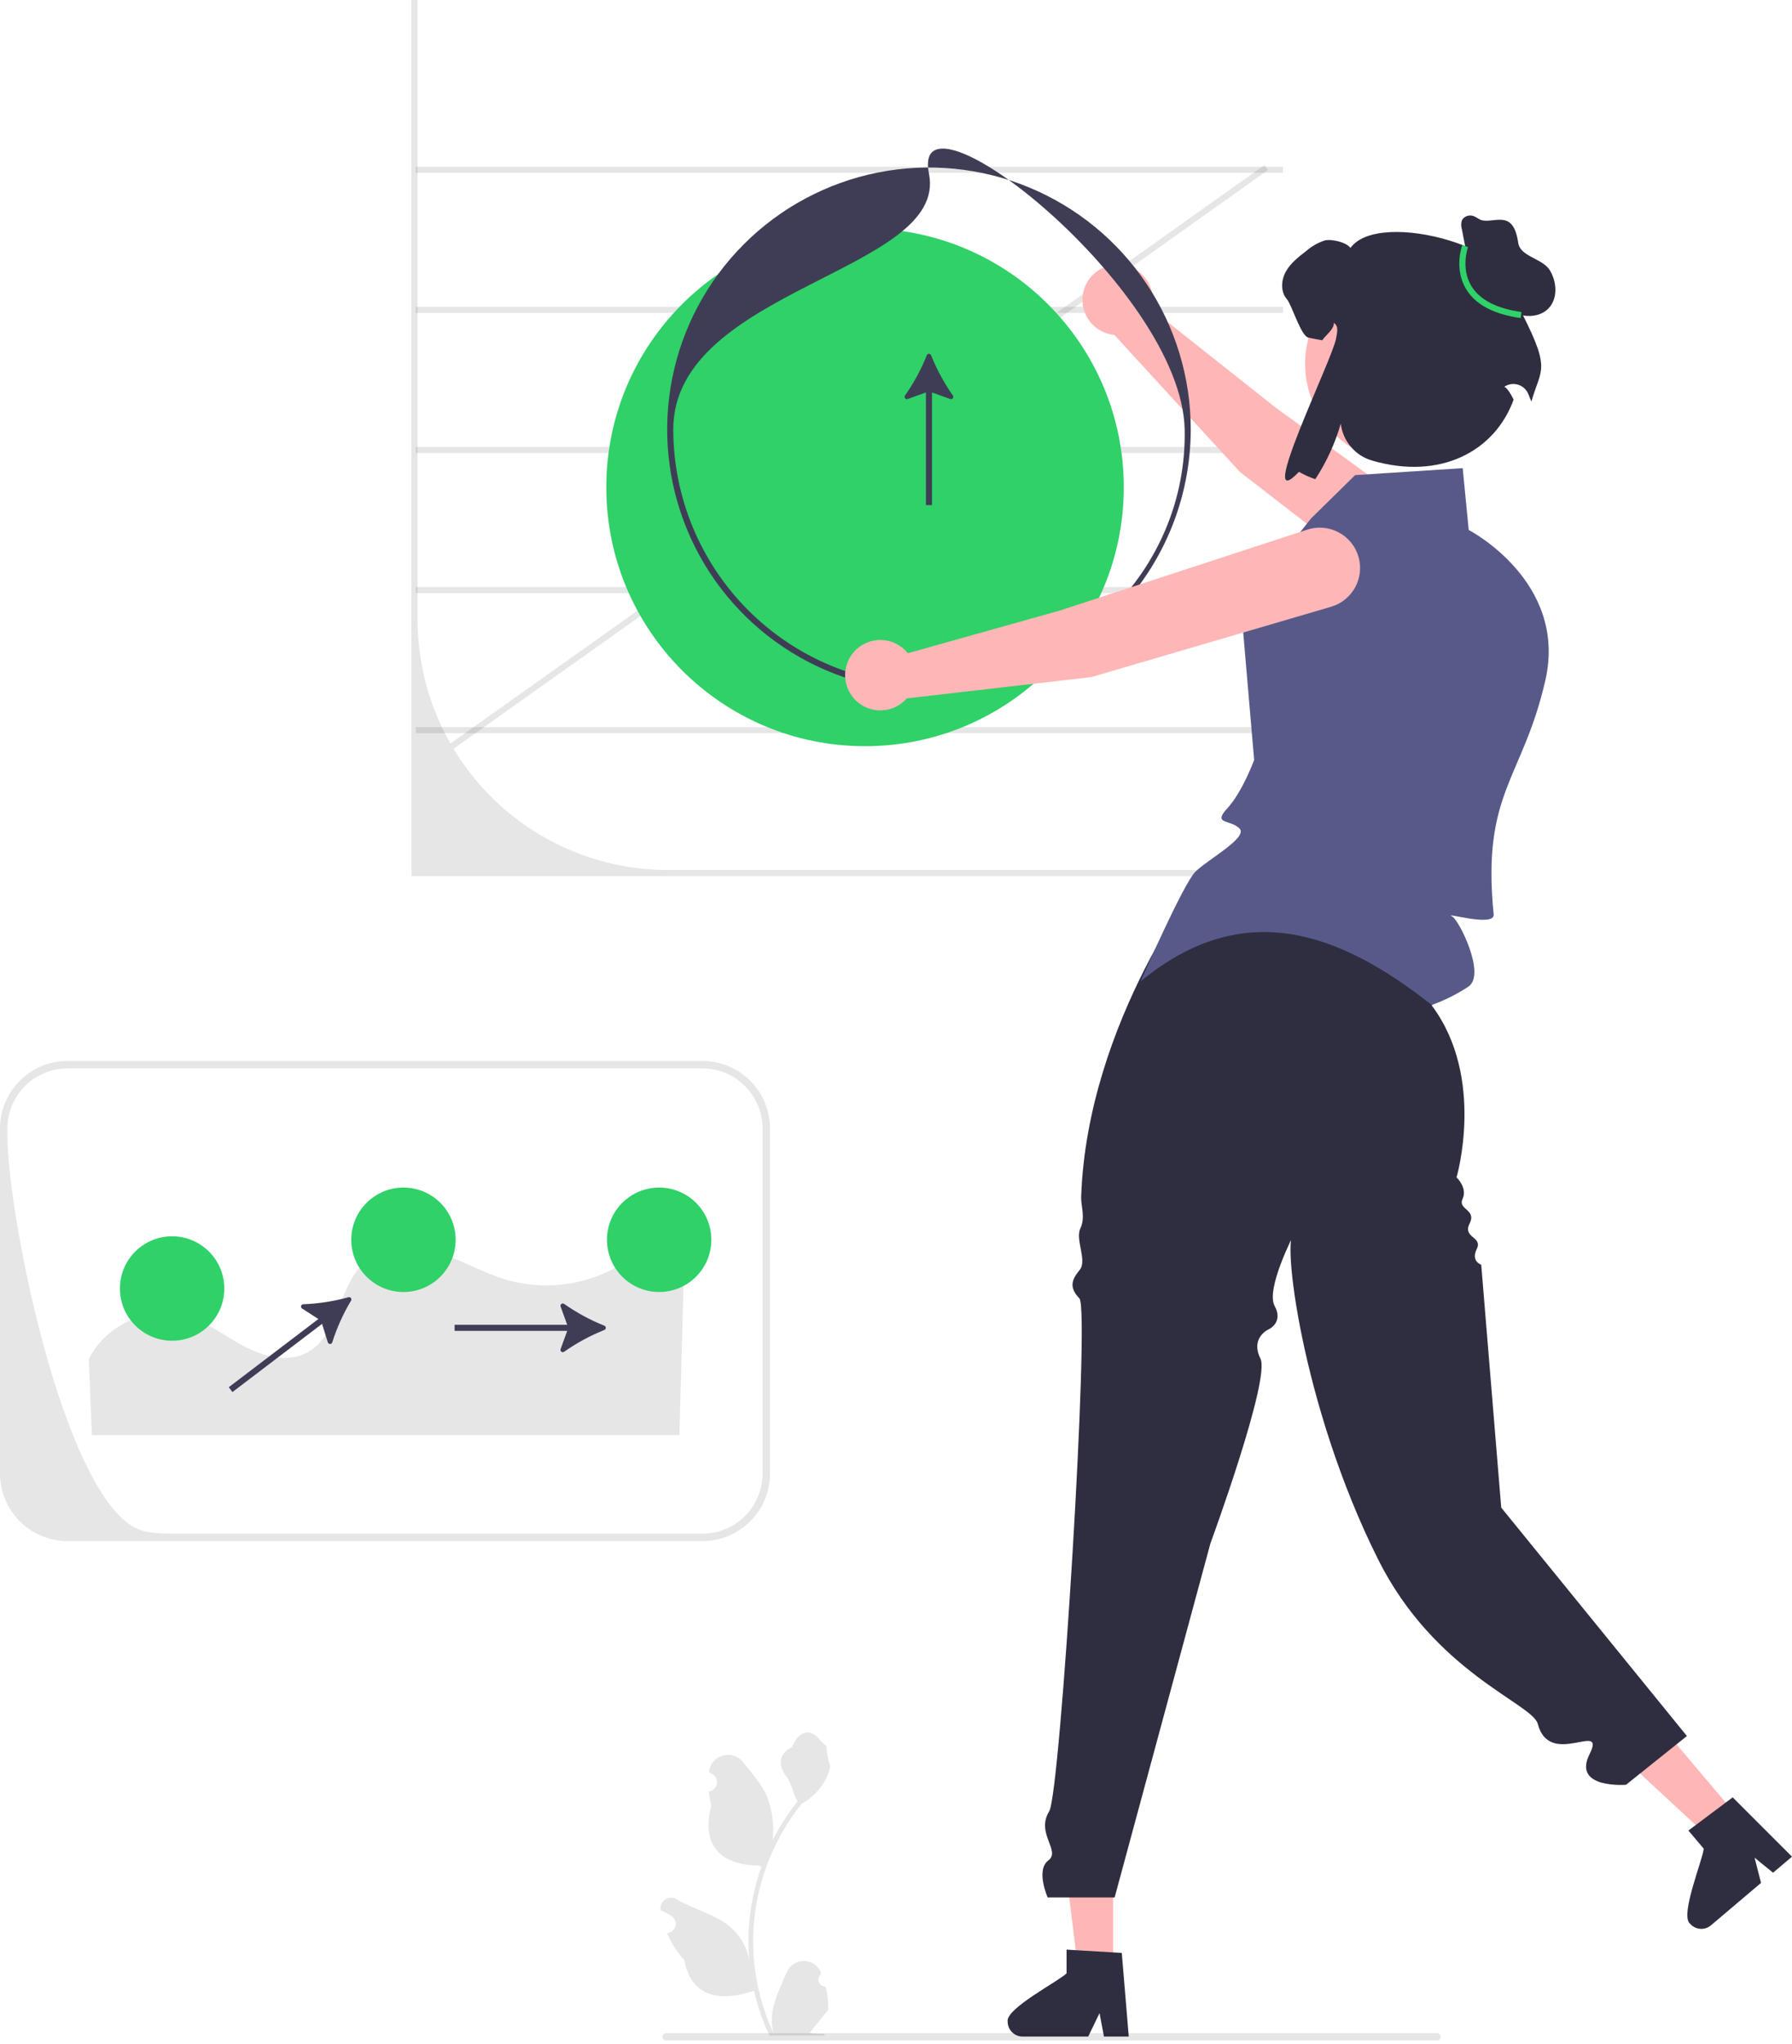 <svg width="500" height="570" viewBox="0 0 500 570" fill="none" xmlns="http://www.w3.org/2000/svg">
<g clip-path="url(#clip0_1287_3407)">
<path d="M352.834 46.021L125.605 207.394L126.589 208.779L353.818 47.406L352.834 46.021Z" fill="#E6E6E6"/>
<path d="M357.972 46.495H115.998V48.194H357.972V46.495Z" fill="black" fill-opacity="0.1"/>
<path d="M357.972 85.564H115.998V87.263H357.972V85.564Z" fill="black" fill-opacity="0.1"/>
<path d="M357.972 124.634H115.998V126.332H357.972V124.634Z" fill="black" fill-opacity="0.1"/>
<path d="M357.972 163.703H115.998V165.402H357.972V163.703Z" fill="black" fill-opacity="0.1"/>
<path d="M357.972 202.772H115.998V204.471H357.972V202.772Z" fill="black" fill-opacity="0.1"/>
<path d="M379.85 244.315H114.81V0H116.508V172.74C116.508 191.272 123.87 209.045 136.975 222.15C150.079 235.254 167.852 242.616 186.385 242.616H379.85V244.315Z" fill="black" fill-opacity="0.1"/>
<path d="M241.359 208.086C281.23 208.086 313.552 175.764 313.552 135.893C313.552 96.022 281.23 63.7 241.359 63.7C201.488 63.7 169.166 96.022 169.166 135.893C169.166 175.764 201.488 208.086 241.359 208.086Z" fill="#2FD168"/>
<path d="M345.965 131.611L401.119 174.293C403.461 176.094 406.417 176.903 409.35 176.543C412.283 176.184 414.957 174.686 416.795 172.373V172.373C417.746 171.176 418.443 169.799 418.844 168.324C419.245 166.849 419.342 165.307 419.128 163.794C418.914 162.281 418.394 160.827 417.599 159.521C416.805 158.215 415.753 157.084 414.508 156.198L355.857 113.619L321.31 86.244C321.849 84.3 321.776 82.237 321.101 80.336C320.427 78.435 319.184 76.788 317.541 75.618C315.898 74.448 313.934 73.812 311.917 73.797C309.9 73.782 307.927 74.388 306.267 75.534C304.606 76.679 303.339 78.307 302.636 80.198C301.933 82.089 301.83 84.15 302.339 86.102C302.849 88.053 303.947 89.801 305.484 91.107C307.021 92.412 308.923 93.213 310.931 93.401L345.965 131.611Z" fill="#FFB6B6"/>
<path d="M259.196 192.798C244.749 192.798 230.627 188.515 218.616 180.489C206.604 172.462 197.242 161.055 191.713 147.708C186.185 134.361 184.738 119.675 187.557 105.506C190.375 91.337 197.332 78.322 207.547 68.107C217.762 57.892 230.777 50.935 244.946 48.117C259.115 45.298 273.801 46.745 287.148 52.273C300.495 57.802 311.903 67.164 319.929 79.175C327.955 91.187 332.238 105.309 332.238 119.756C332.217 139.121 324.514 157.687 310.821 171.381C297.127 185.074 278.561 192.776 259.196 192.798ZM259.196 48.412C264.728 75.786 187.852 80.417 187.852 119.756C187.873 138.671 195.397 156.805 208.772 170.18C222.147 183.555 240.281 191.078 259.196 191.1C298.535 191.1 331.356 159.087 330.54 119.756C329.722 80.356 253.664 21.038 259.196 48.412V48.412Z" fill="#3F3D56"/>
<path d="M391.671 128.977C406.873 128.977 419.196 116.653 419.196 101.452C419.196 86.25 406.873 73.927 391.671 73.927C376.47 73.927 364.146 86.25 364.146 101.452C364.146 116.653 376.47 128.977 391.671 128.977Z" fill="#FFB6B6"/>
<path d="M310.581 549.413L300.833 549.412L296.195 511.812H310.583L310.581 549.413Z" fill="#FFB6B6"/>
<path d="M281.158 563.795C281.163 564.887 281.598 565.934 282.37 566.706C283.141 567.479 284.186 567.917 285.278 567.924H303.629L304.198 566.745L306.794 561.389L307.799 566.745L308.021 567.924H314.943L314.844 566.737L312.998 544.604L310.584 544.456L300.152 543.838L297.589 543.681V550.29C295.645 552.358 280.384 560.178 281.158 563.795Z" fill="#2F2E41"/>
<path d="M484.71 506.452L477.27 512.751L449.436 487.05L460.417 477.754L484.71 506.452Z" fill="#FFB6B6"/>
<path d="M471.548 536.441C472.257 537.271 473.265 537.788 474.353 537.88C475.441 537.971 476.522 537.63 477.36 536.93L491.365 525.072L491.038 523.806L489.558 518.041L493.786 521.479L494.718 522.235L500 517.762L499.158 516.92L483.448 501.221L481.51 502.667L473.148 508.936L471.091 510.473L475.362 515.517C475.214 518.352 468.619 534.181 471.548 536.441Z" fill="#2F2E41"/>
<path d="M230.357 553.983C229.962 554.001 229.571 553.898 229.237 553.686C228.904 553.475 228.643 553.166 228.49 552.801C228.338 552.437 228.301 552.034 228.385 551.648C228.469 551.262 228.67 550.911 228.96 550.642L229.092 550.117C229.075 550.075 229.057 550.033 229.04 549.991C228.642 549.052 227.975 548.251 227.124 547.689C226.273 547.127 225.274 546.83 224.254 546.833C223.234 546.837 222.238 547.142 221.39 547.71C220.543 548.279 219.883 549.084 219.492 550.027C217.93 553.788 215.942 557.555 215.453 561.532C215.237 563.29 215.328 565.071 215.721 566.798C212.054 558.797 210.149 550.102 210.137 541.3C210.136 539.092 210.259 536.885 210.505 534.69C210.708 532.891 210.989 531.104 211.349 529.331C213.315 519.707 217.536 510.686 223.665 503.01C226.631 501.392 229.03 498.903 230.538 495.879C231.085 494.792 231.471 493.631 231.685 492.434C231.35 492.477 230.423 487.381 230.676 487.069C230.209 486.361 229.375 486.009 228.865 485.319C226.332 481.884 222.843 482.484 221.021 487.151C217.129 489.115 217.091 492.373 219.479 495.506C220.998 497.499 221.207 500.196 222.54 502.33C222.403 502.505 222.26 502.675 222.123 502.851C219.616 506.075 217.431 509.536 215.6 513.186C216.045 509.097 215.513 504.961 214.048 501.118C212.564 497.536 209.781 494.519 207.33 491.422C206.682 490.591 205.801 489.97 204.8 489.638C203.799 489.306 202.722 489.279 201.706 489.559C200.689 489.839 199.778 490.415 199.089 491.213C198.399 492.01 197.961 492.995 197.831 494.041C197.826 494.087 197.821 494.132 197.816 494.178C198.18 494.383 198.536 494.601 198.885 494.832C199.323 495.125 199.662 495.543 199.859 496.032C200.055 496.52 200.099 497.057 199.985 497.571C199.871 498.086 199.605 498.553 199.22 498.914C198.836 499.274 198.352 499.509 197.831 499.59L197.778 499.598C197.907 500.91 198.137 502.21 198.463 503.487C195.319 515.646 202.107 520.075 211.799 520.274C212.013 520.383 212.222 520.493 212.436 520.597C210.595 525.813 209.441 531.245 209.002 536.758C208.753 540.011 208.767 543.278 209.045 546.528L209.029 546.413C208.327 542.799 206.399 539.538 203.571 537.181C199.37 533.73 193.436 532.459 188.904 529.686C188.423 529.377 187.863 529.212 187.29 529.21C186.718 529.209 186.157 529.371 185.674 529.678C185.191 529.985 184.806 530.424 184.564 530.942C184.322 531.461 184.233 532.038 184.308 532.605L184.327 532.726C185.002 533.001 185.66 533.318 186.296 533.675C186.66 533.881 187.016 534.099 187.365 534.329C187.803 534.622 188.142 535.04 188.339 535.529C188.535 536.018 188.579 536.554 188.465 537.069C188.351 537.583 188.085 538.051 187.7 538.411C187.316 538.771 186.832 539.007 186.311 539.087L186.258 539.095C186.219 539.101 186.186 539.106 186.148 539.112C187.302 541.868 188.922 544.404 190.937 546.611C192.903 557.225 201.346 558.232 210.378 555.141H210.384C211.375 559.447 212.811 563.639 214.668 567.648H229.973C230.028 567.478 230.078 567.303 230.127 567.133C228.71 567.222 227.288 567.137 225.892 566.88C227.028 565.487 228.163 564.083 229.299 562.689C229.324 562.663 229.348 562.636 229.37 562.607C229.946 561.894 230.528 561.186 231.104 560.473L231.104 560.472C231.135 558.286 230.884 556.105 230.357 553.983L230.357 553.983Z" fill="black" fill-opacity="0.1"/>
<path d="M184.84 567.995C184.839 568.127 184.865 568.259 184.916 568.382C184.967 568.505 185.041 568.616 185.135 568.71C185.229 568.804 185.341 568.879 185.463 568.929C185.586 568.98 185.718 569.006 185.851 569.005H400.978C401.246 569.005 401.503 568.899 401.693 568.709C401.882 568.52 401.989 568.263 401.989 567.995C401.989 567.727 401.882 567.469 401.693 567.28C401.503 567.09 401.246 566.984 400.978 566.984H185.851C185.718 566.983 185.586 567.009 185.463 567.06C185.341 567.111 185.229 567.185 185.135 567.279C185.041 567.373 184.967 567.485 184.916 567.607C184.865 567.73 184.839 567.862 184.84 567.995V567.995Z" fill="black" fill-opacity="0.1"/>
<path d="M259.792 99.069C259.744 98.95 259.662 98.847 259.555 98.775C259.449 98.703 259.323 98.664 259.194 98.664C259.066 98.664 258.94 98.703 258.833 98.775C258.727 98.847 258.645 98.95 258.597 99.069C257.018 103.031 254.98 106.795 252.525 110.283C252.443 110.395 252.399 110.531 252.4 110.67C252.401 110.808 252.447 110.943 252.531 111.054C252.615 111.165 252.732 111.246 252.865 111.285C252.998 111.324 253.14 111.32 253.271 111.272L258.345 109.436V140.847H260.044V109.436L265.12 111.272C265.25 111.32 265.392 111.324 265.526 111.285C265.659 111.246 265.776 111.165 265.86 111.054C265.943 110.943 265.989 110.809 265.99 110.67C265.991 110.531 265.947 110.395 265.865 110.283C263.41 106.795 261.372 103.031 259.792 99.069V99.069Z" fill="#3F3D56"/>
<path d="M402.517 260.487L336.002 243.277C336.002 243.277 303.361 284.526 301.662 333.788C301.575 336.31 302.906 339.47 301.434 342.574C299.963 345.678 303.4 351.544 301.257 354.132C299.114 356.72 298.136 358.939 301.173 362.076C304.21 365.213 295.878 500.015 292.752 505.085C288.922 511.298 296.084 516.133 292.503 518.812C288.922 521.49 292.319 529.134 292.319 529.134H311.005L337.713 430.449C337.713 430.449 354.547 384.639 351.679 378.846C348.811 373.052 353.867 370.761 353.867 370.761C353.867 370.761 358.236 368.906 355.647 364.184C353.058 359.463 361.115 343.98 361.115 343.98C357.486 343.508 362.855 391.562 384.505 434.842C400.342 466.503 427.578 475.037 429.062 480.722C432.348 493.318 448.339 479.525 443.5 489.215C438.662 498.905 453.692 497.709 453.692 497.709L470.679 484.119L418.87 420.419L413.29 352.682C413.29 352.682 410.321 351.753 412.047 348.291C413.774 344.829 408.01 345.227 410.042 341.206C412.075 337.185 406.655 337.383 408.091 334.311C409.527 331.24 406.401 328.339 406.401 328.339C406.401 328.339 414.575 300.567 399.523 280.444L402.517 260.487Z" fill="#2F2E41"/>
<path d="M318.235 273.68C318.235 273.68 330.126 246.502 333.523 243.104C336.921 239.707 348.375 233.566 345.827 231.018C343.279 228.47 338.216 229.989 342.447 225.408C346.677 220.826 349.93 211.925 349.93 211.925L346.263 169.212L365.798 144.582L378.102 132.496L408.118 130.55L409.798 147.789C409.798 147.789 437.526 162.122 431.17 189.776C424.815 217.429 413.361 221.022 416.758 254.995C417.136 258.779 402.058 254.038 405.281 255.649C406.979 256.498 414.77 271.763 409.674 275.16C406.491 277.257 403.07 278.968 399.482 280.256C373.391 259.649 346.698 250.229 318.235 273.68Z" fill="#575A89"/>
<path d="M304.507 188.813L371.431 169.193C374.263 168.353 376.653 166.434 378.082 163.848C379.512 161.262 379.868 158.218 379.073 155.373V155.373C378.662 153.9 377.956 152.527 376.997 151.337C376.037 150.147 374.846 149.165 373.495 148.45C372.144 147.735 370.661 147.303 369.138 147.18C367.614 147.057 366.081 147.246 364.633 147.734L295.741 170.246L253.303 182.16C252.045 180.583 250.332 179.432 248.397 178.863C246.462 178.294 244.399 178.334 242.488 178.978C240.576 179.622 238.909 180.839 237.714 182.464C236.518 184.088 235.851 186.041 235.804 188.058C235.757 190.074 236.332 192.056 237.451 193.735C238.57 195.413 240.178 196.706 242.058 197.439C243.937 198.171 245.996 198.308 247.956 197.829C249.915 197.35 251.68 196.28 253.01 194.764L304.507 188.813Z" fill="#FFB6B6"/>
<path d="M422.818 83.833C426.648 69.871 384.91 57.898 376.799 69.142C375.671 67.543 371.503 66.573 369.591 67.063C367.719 67.684 365.989 68.671 364.501 69.966C362.343 71.623 360.107 73.34 358.783 75.723C357.449 78.096 357.243 81.332 359.038 83.392C360.46 85.03 362.959 93.733 365.097 94.164C366.588 94.468 367.843 94.713 368.922 94.89C369.883 93.488 372.334 91.726 372.157 90.029C373.609 90.99 373.078 92.681 372.786 94.409C371.811 100.164 349.857 144.711 362.431 131.584C363.883 132.411 365.41 133.097 366.992 133.634C370.121 128.852 372.517 123.629 374.102 118.139L374.113 118.242C374.416 120.624 375.415 122.865 376.984 124.683C378.553 126.501 380.623 127.817 382.935 128.465C401.81 133.933 417.078 125.909 422.33 111.44C420.407 107.537 419.569 107.961 419.742 107.845C420.306 107.468 420.948 107.223 421.62 107.128C422.292 107.033 422.976 107.091 423.623 107.297C424.27 107.503 424.861 107.852 425.355 108.318C425.848 108.784 426.23 109.355 426.472 109.989C426.776 110.786 427.053 111.467 427.292 111.979C430.028 102.192 433.283 103.604 422.818 83.833Z" fill="#2F2E41"/>
<path d="M409.797 73.703L407.869 63.846C407.619 63.034 407.639 62.162 407.927 61.362C408.211 60.898 408.631 60.533 409.129 60.315C409.627 60.096 410.181 60.036 410.714 60.141C411.788 60.296 412.591 61.277 413.659 61.465C417.373 62.122 422.282 58.454 423.613 67.734C424.168 71.603 430.342 72.012 432.404 75.333C434.466 78.654 434.719 83.447 431.905 86.16C429.658 88.327 426.048 88.577 423.129 87.47C420.21 86.363 417.868 84.128 415.821 81.77C413.775 79.412 411.922 76.861 409.561 74.818" fill="#2F2E41"/>
<path d="M424.289 88.695C416.757 87.643 411.623 84.904 409.03 80.554C405.636 74.861 407.91 68.591 408.008 68.327L409.6 68.919C409.579 68.977 407.517 74.715 410.498 79.699C412.818 83.576 417.537 86.037 424.524 87.013L424.289 88.695Z" fill="#2FD168"/>
<path d="M24.764 379.086C29.451 369.358 41.613 363.94 51.981 366.961C57.821 368.663 62.72 372.573 68.09 375.431C73.46 378.289 80.122 380.063 85.524 377.266C94.809 372.458 94.243 358.103 102.319 351.462C107.695 347.041 115.583 347.248 122.227 349.32C128.871 351.393 134.946 355.051 141.633 356.98C147.893 358.721 154.48 358.922 160.834 357.567C167.188 356.212 173.12 353.34 178.124 349.197C178.223 349.113 178.321 349.029 178.417 348.944C179.503 347.978 180.848 347.351 182.286 347.14C183.724 346.929 185.192 347.144 186.51 347.757C187.828 348.37 188.937 349.355 189.702 350.591C190.467 351.827 190.854 353.259 190.815 354.712L189.562 400.231H25.641L24.764 379.086Z" fill="black" fill-opacity="0.1"/>
<path d="M168.625 370.883C168.745 370.835 168.847 370.753 168.919 370.646C168.991 370.54 169.03 370.414 169.03 370.285C169.03 370.157 168.991 370.031 168.919 369.924C168.847 369.818 168.744 369.735 168.625 369.688C164.663 368.109 160.899 366.071 157.411 363.616C157.299 363.534 157.163 363.49 157.025 363.491C156.886 363.492 156.751 363.538 156.64 363.622C156.529 363.705 156.448 363.822 156.409 363.956C156.37 364.089 156.375 364.231 156.423 364.362L158.258 369.436H126.847V371.134H158.258L156.422 376.211C156.374 376.341 156.37 376.483 156.409 376.616C156.448 376.75 156.529 376.867 156.64 376.95C156.751 377.034 156.885 377.08 157.024 377.081C157.163 377.082 157.299 377.038 157.411 376.956C160.899 374.501 164.663 372.463 168.625 370.883Z" fill="#3F3D56"/>
<path d="M97.956 362.702C98.022 362.591 98.053 362.464 98.046 362.335C98.039 362.207 97.994 362.083 97.916 361.981C97.838 361.878 97.731 361.802 97.609 361.761C97.487 361.72 97.356 361.716 97.232 361.751C93.122 362.893 88.893 363.55 84.631 363.708C84.492 363.71 84.358 363.758 84.248 363.843C84.138 363.927 84.058 364.045 84.02 364.179C83.983 364.313 83.989 364.455 84.039 364.585C84.088 364.715 84.178 364.825 84.295 364.9L88.829 367.827L63.829 386.845L64.858 388.197L89.857 369.178L91.469 374.33C91.51 374.463 91.593 374.579 91.704 374.661C91.816 374.744 91.951 374.788 92.09 374.787C92.229 374.787 92.364 374.741 92.475 374.658C92.587 374.575 92.668 374.458 92.708 374.325C93.997 370.259 95.759 366.358 97.956 362.702Z" fill="#3F3D56"/>
<path d="M196.017 295.867H18.821C13.832 295.87 9.048 297.853 5.519 301.38C1.991 304.907 0.006 309.69 0 314.679V410.934C0.005 415.925 1.989 420.71 5.518 424.24C9.046 427.77 13.83 429.757 18.821 429.764H196.017C201.009 429.758 205.794 427.772 209.323 424.242C212.851 420.712 214.835 415.926 214.839 410.934V314.679C214.834 309.69 212.85 304.906 209.321 301.379C205.792 297.851 201.007 295.869 196.017 295.867V295.867ZM212.766 410.934C212.764 415.376 210.999 419.635 207.859 422.776C204.718 425.916 200.459 427.681 196.017 427.683H47.724C45.687 427.685 43.653 427.549 41.634 427.275H41.626C41.473 427.258 41.312 427.233 41.159 427.207C19.05 424.039 2.072 339.616 2.072 316.633V314.679C2.08 310.241 3.848 305.986 6.987 302.848C10.127 299.71 14.382 297.945 18.821 297.939H196.017C200.457 297.943 204.713 299.708 207.853 302.846C210.993 305.985 212.76 310.24 212.766 314.679V410.934Z" fill="black" fill-opacity="0.1"/>
<path d="M183.913 360.293C191.955 360.293 198.473 353.774 198.473 345.733C198.473 337.692 191.955 331.173 183.913 331.173C175.872 331.173 169.354 337.692 169.354 345.733C169.354 353.774 175.872 360.293 183.913 360.293Z" fill="#2FD168"/>
<path d="M112.57 360.293C120.611 360.293 127.13 353.774 127.13 345.733C127.13 337.692 120.611 331.173 112.57 331.173C104.528 331.173 98.01 337.692 98.01 345.733C98.01 353.774 104.528 360.293 112.57 360.293Z" fill="#2FD168"/>
<path d="M48.021 373.882C56.062 373.882 62.581 367.363 62.581 359.322C62.581 351.281 56.062 344.762 48.021 344.762C39.98 344.762 33.461 351.281 33.461 359.322C33.461 367.363 39.98 373.882 48.021 373.882Z" fill="#2FD168"/>
</g>
<defs>
<clipPath id="clip0_1287_3407">
<rect width="500" height="569.005" fill="white"/>
</clipPath>
</defs>
</svg>
